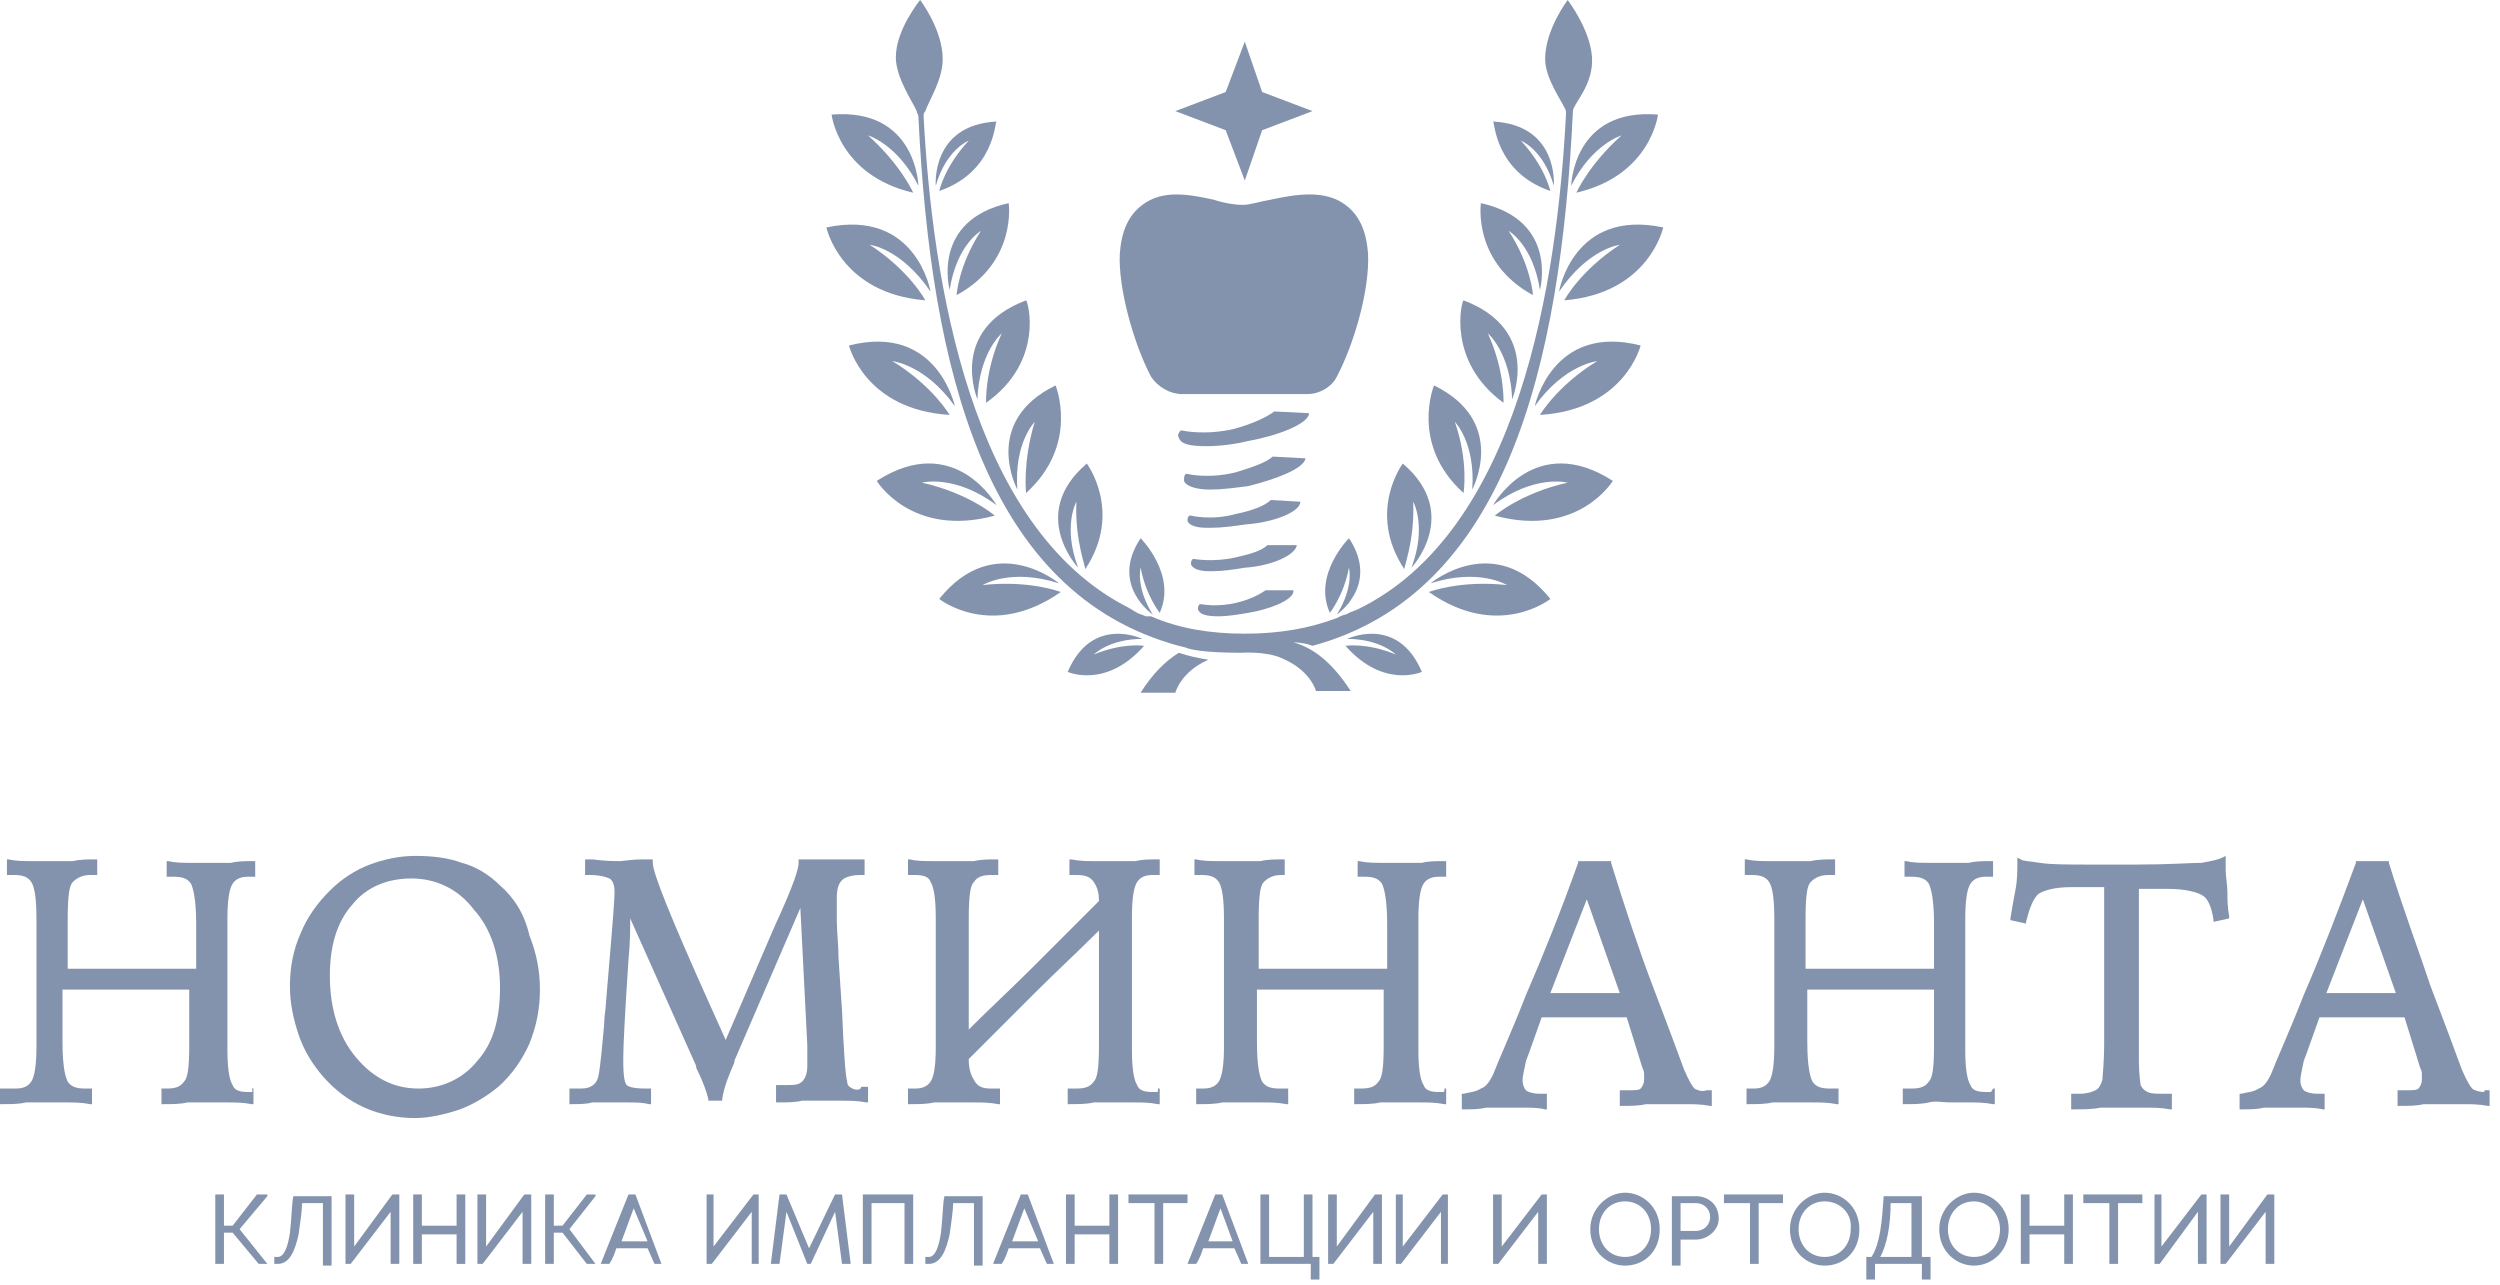 <?xml version="1.0" encoding="UTF-8"?> <svg xmlns="http://www.w3.org/2000/svg" width="144" height="74" viewBox="0 0 144 74" fill="none"> <g clip-path="url(#clip0_102_138)"> <path d="M14.5 62.9C14.5 62.9 14.4 62.9 14.3 62.9C13.8 62.9 13.5 62.8 13.4 62.5C13.2 62.2 13.1 61.5 13.1 60.5C13.1 60.3 13.1 59.9 13.1 59.4C13.1 58.8 13.1 58.4 13.1 58V55.4C13.1 55 13.1 54.6 13.1 54C13.1 53.5 13.1 53.1 13.1 52.9C13.1 51.9 13.2 51.2 13.4 50.9C13.6 50.6 13.9 50.5 14.3 50.5H14.4C14.5 50.5 14.5 50.5 14.6 50.5H14.7V49.6H14.6C14.1 49.6 13.7 49.6 13.3 49.7C12.9 49.7 12.5 49.7 12.2 49.7C11.8 49.7 11.4 49.7 11 49.7C10.6 49.7 10.1 49.7 9.7 49.6H9.6V50.5H10C10.5 50.5 10.8 50.6 11 50.9C11.1 51.1 11.3 51.7 11.3 53.2V55.8C10.7 55.8 10.1 55.8 9.4 55.8C8.8 55.8 8 55.8 7.1 55.8C6.2 55.8 5.6 55.8 5.1 55.8C4.7 55.8 4.3 55.8 3.9 55.8V53C3.9 51.5 4 51 4.2 50.8C4.4 50.6 4.7 50.4 5.2 50.4H5.6V49.5H5.5C5.1 49.5 4.6 49.5 4.2 49.6C3.8 49.6 3.4 49.6 3 49.6C2.7 49.6 2.3 49.6 1.8 49.6C1.4 49.6 0.9 49.6 0.5 49.5H0.4V50.4H0.5C0.5 50.4 0.6 50.4 0.7 50.4C0.8 50.4 0.8 50.4 0.8 50.4C1.3 50.4 1.6 50.5 1.8 50.8C2 51.1 2.1 51.8 2.1 52.9C2.1 53.1 2.1 53.4 2.1 53.9C2.1 54.4 2.1 54.8 2.1 55.2V57.8C2.1 58.2 2.1 58.6 2.1 59.2C2.1 59.8 2.1 60.1 2.1 60.3C2.1 61.3 2 62 1.8 62.3C1.6 62.6 1.3 62.7 0.9 62.7C0.8 62.7 0.8 62.7 0.7 62.7C0.6 62.7 0.6 62.7 0.6 62.7H0V63.6H0.1C0.6 63.6 1.1 63.6 1.5 63.5C1.9 63.5 2.3 63.5 2.6 63.5C3 63.5 3.3 63.5 3.8 63.5C4.2 63.5 4.7 63.5 5.2 63.6H5.3V62.7V62.7C5.3 62.7 5.2 62.7 5.1 62.7C5 62.7 5 62.7 4.9 62.7C4.4 62.7 4.1 62.6 3.9 62.3C3.8 62.1 3.6 61.6 3.6 60V57C3.9 57 4.2 57 4.5 57C4.8 57 5.1 57 5.4 57H5.5C6 57 6.6 57 7.2 57C8 57 9.2 57 10.9 57V60.2C10.9 61.6 10.8 62.1 10.6 62.3C10.4 62.6 10.1 62.7 9.6 62.7C9.6 62.7 9.5 62.7 9.4 62.7C9.3 62.7 9.3 62.7 9.2 62.7H9.3V63.6H9.4C9.9 63.6 10.4 63.6 10.8 63.5C11.2 63.5 11.6 63.5 12 63.5C12.3 63.5 12.7 63.5 13.1 63.5C13.5 63.5 14 63.5 14.5 63.6H14.6V62.7H14.5C14.6 62.9 14.5 62.9 14.5 62.9Z" fill="#8493AD"></path> <path d="M28.8 51C28.2 50.4 27.4 49.9 26.6 49.7C25.8 49.4 24.9 49.3 23.9 49.3C23 49.3 22.1 49.5 21.3 49.8C20.5 50.1 19.7 50.6 19 51.3C18.3 52 17.7 52.8 17.3 53.8C16.9 54.7 16.7 55.7 16.7 56.8C16.7 57.8 16.9 58.7 17.2 59.6C17.5 60.5 18 61.3 18.6 62C19.3 62.8 20.1 63.4 21 63.8C21.9 64.2 22.9 64.4 23.9 64.4C24.7 64.4 25.6 64.2 26.5 63.9C27.3 63.6 28.1 63.1 28.7 62.6C29.5 61.9 30.1 61 30.5 60.1C30.9 59.1 31.1 58.1 31.1 57C31.1 55.9 30.9 54.9 30.5 53.9C30.2 52.6 29.6 51.7 28.8 51ZM28.8 56.9C28.8 58.7 28.4 60.1 27.5 61.1C26.7 62.1 25.5 62.7 24.1 62.7C22.7 62.7 21.5 62.1 20.5 60.9C19.5 59.7 19 58.1 19 56.2C19 54.5 19.4 53.1 20.3 52.1C21.1 51.1 22.3 50.6 23.7 50.6C25.1 50.6 26.4 51.2 27.3 52.4C28.3 53.5 28.8 55.1 28.8 56.9Z" fill="#8493AD"></path> <path d="M49.1 62.7C48.9 62.6 48.8 62.5 48.8 62.3C48.7 62 48.6 60.6 48.5 58.2L48.3 55.2C48.3 54.4 48.2 53.7 48.2 53C48.2 52.3 48.2 51.9 48.2 51.7C48.2 51.2 48.3 50.9 48.5 50.7C48.7 50.5 49.1 50.4 49.6 50.4H49.8V49.5H49.7C49.3 49.5 49 49.5 48.7 49.5C48.4 49.5 48.1 49.5 47.9 49.5C47.7 49.5 47.4 49.5 47.1 49.5C46.8 49.5 46.4 49.5 46.1 49.5H46V49.6C46 49.6 46 49.6 46 49.7C46 50 45.8 50.8 44.6 53.4L41.8 59.9L40.9 57.9C38.7 53 37.6 50.3 37.6 49.7V49.5H37.5C37.4 49.5 37.2 49.5 37 49.5C36.4 49.5 35.9 49.6 35.7 49.6C35.4 49.6 34.9 49.6 34.1 49.5C34 49.5 33.9 49.5 33.8 49.5H33.7V50.4H34C34.5 50.4 34.9 50.5 35.1 50.6C35.3 50.7 35.4 51 35.4 51.4C35.4 51.7 35.3 53.1 35.1 55.4L34.9 57.8C34.9 58.1 34.8 58.5 34.8 59C34.6 61.3 34.5 62 34.4 62.2C34.3 62.4 34.2 62.5 34 62.6C33.8 62.7 33.6 62.7 33.2 62.7H32.8V63.6H32.9C33.3 63.6 33.8 63.6 34.1 63.5C34.5 63.5 34.8 63.5 35.1 63.5C35.5 63.5 35.8 63.5 36.2 63.5C36.6 63.5 37 63.5 37.4 63.6H37.5V62.7H37.2C36.5 62.7 36.2 62.6 36.1 62.5C36 62.4 35.9 62.1 35.9 61.1V61C35.9 60.2 36 58.3 36.2 55.3C36.3 54.3 36.3 53.5 36.3 52.9L40.1 61.4V61.5C40.5 62.3 40.7 62.9 40.8 63.3V63.4H41.6V63.3C41.7 62.6 42 61.9 42.3 61.2V61.1L46.1 52.3L46.5 60.2C46.5 60.4 46.5 60.6 46.5 60.8C46.5 61 46.5 61.2 46.5 61.4C46.5 61.8 46.4 62.1 46.2 62.3C46 62.5 45.7 62.5 45.2 62.5C45.2 62.5 45.1 62.5 45 62.5C44.9 62.5 44.8 62.5 44.8 62.5H44.7V63.5H44.8C45.3 63.5 45.8 63.5 46.2 63.4C46.6 63.4 47 63.4 47.4 63.4C47.7 63.4 48.1 63.4 48.5 63.4C48.9 63.4 49.4 63.4 49.9 63.5H50V62.6H49.6C49.6 62.8 49.3 62.8 49.1 62.7Z" fill="#8493AD"></path> <path d="M66.6 62.9C66.6 62.9 66.5 62.9 66.4 62.9C65.9 62.9 65.6 62.8 65.5 62.5C65.3 62.2 65.2 61.5 65.2 60.5V60C65.2 59.8 65.2 59.6 65.2 59.3C65.2 59 65.2 58.8 65.2 58.5V54.7C65.2 54.5 65.2 54.2 65.2 53.9C65.2 53.6 65.2 53.4 65.2 53.2V52.8C65.2 51.8 65.3 51.1 65.5 50.8C65.7 50.5 66 50.4 66.4 50.4H66.5C66.6 50.4 66.6 50.4 66.7 50.4H66.8V49.5H66.7C66.2 49.5 65.8 49.5 65.4 49.6C64.5 49.6 63.8 49.6 63 49.6C62.6 49.6 62.2 49.6 61.7 49.5H61.6V50.4H62C62.5 50.4 62.8 50.5 63 50.8C63.2 51.1 63.3 51.4 63.3 51.9C62 53.2 60.7 54.5 59.5 55.7C58.3 56.9 57 58.1 55.8 59.3V53C55.8 51.5 55.9 51 56.1 50.8C56.3 50.5 56.6 50.4 57.1 50.4H57.5V49.5H57.4C57 49.5 56.5 49.5 56.1 49.6C55.3 49.6 54.6 49.6 53.7 49.6C53.3 49.6 52.8 49.6 52.4 49.5H52.3V50.4H52.4C52.4 50.4 52.5 50.4 52.6 50.4C52.7 50.4 52.7 50.4 52.7 50.4C53.2 50.4 53.5 50.5 53.6 50.8C53.8 51.1 53.9 51.8 53.9 52.9V53.3C53.9 53.5 53.9 53.7 53.9 53.9C53.9 54.1 53.9 54.4 53.9 54.6V58.4C53.9 58.6 53.9 58.9 53.9 59.2C53.9 59.5 53.9 59.7 53.9 59.9V60.3C53.9 61.4 53.8 62 53.6 62.3C53.4 62.6 53.1 62.7 52.7 62.7C52.6 62.7 52.6 62.7 52.5 62.7C52.4 62.7 52.4 62.7 52.4 62.7H52.3V63.6H52.4C52.9 63.6 53.4 63.6 53.8 63.5C54.2 63.5 54.6 63.5 54.9 63.5C55.3 63.5 55.6 63.5 56.1 63.5C56.5 63.5 57 63.5 57.5 63.6H57.6V62.7H57.5C57.5 62.7 57.4 62.7 57.3 62.7C57.2 62.7 57.2 62.7 57.1 62.7C56.6 62.7 56.3 62.6 56.1 62.2C55.9 61.9 55.8 61.5 55.8 61C57.1 59.7 58.4 58.4 59.6 57.2C60.8 56 62.1 54.8 63.3 53.6V60.2C63.3 61.6 63.2 62.1 63 62.3C62.8 62.6 62.5 62.7 62 62.7C62 62.7 61.9 62.7 61.8 62.7C61.7 62.7 61.7 62.7 61.6 62.7H61.5V63.6H61.6C62.1 63.6 62.6 63.6 63 63.5C63.4 63.5 63.8 63.5 64.2 63.5C64.5 63.5 64.9 63.5 65.3 63.5C65.7 63.5 66.2 63.5 66.7 63.6H66.8V62.7H66.7C66.7 62.9 66.7 62.9 66.6 62.9Z" fill="#8493AD"></path> <path d="M83.1 62.9C83.1 62.9 83 62.9 82.9 62.9C82.4 62.9 82.1 62.8 82 62.5C81.8 62.2 81.7 61.5 81.7 60.5C81.7 60.3 81.7 59.9 81.7 59.4C81.7 58.8 81.7 58.4 81.7 58V55.4C81.7 55 81.7 54.6 81.7 54C81.7 53.5 81.7 53.1 81.7 52.9C81.7 51.9 81.8 51.2 82 50.9C82.2 50.6 82.5 50.5 82.9 50.5H83C83.1 50.5 83.1 50.5 83.2 50.5H83.3V49.6H83.2C82.7 49.6 82.3 49.6 81.9 49.7C81.5 49.7 81.1 49.7 80.8 49.7C80.4 49.7 80 49.7 79.6 49.7C79.2 49.7 78.7 49.7 78.3 49.6H78.2V50.5H78.6C79.1 50.5 79.4 50.6 79.6 50.9C79.7 51.1 79.9 51.7 79.9 53.2V55.8C79.3 55.8 78.7 55.8 78 55.8C77.4 55.8 76.6 55.8 75.7 55.8C74.8 55.8 74.2 55.8 73.7 55.8C73.3 55.8 72.9 55.8 72.5 55.8V53C72.5 51.5 72.6 51 72.8 50.8C73 50.6 73.3 50.4 73.8 50.4H74V49.5H73.9C73.5 49.5 73 49.5 72.6 49.6C72.2 49.6 71.8 49.6 71.4 49.6C71.1 49.6 70.7 49.6 70.2 49.6C69.8 49.6 69.3 49.6 68.9 49.5H68.8V50.4H68.9C68.9 50.4 69 50.4 69.1 50.4C69.2 50.4 69.2 50.4 69.2 50.4C69.7 50.4 70 50.5 70.2 50.8C70.4 51.1 70.5 51.8 70.5 52.9C70.5 53.1 70.5 53.4 70.5 53.9C70.5 54.4 70.5 54.8 70.5 55.2V57.8C70.5 58.2 70.5 58.6 70.5 59.2C70.5 59.8 70.5 60.1 70.5 60.3C70.5 61.3 70.4 62 70.2 62.3C70 62.6 69.7 62.7 69.3 62.7C69.2 62.7 69.2 62.7 69.1 62.7C69 62.7 69 62.7 69 62.7H68.9V63.6H69C69.5 63.6 70 63.6 70.4 63.5C70.8 63.5 71.2 63.5 71.5 63.5C71.9 63.5 72.2 63.5 72.7 63.5C73.1 63.5 73.6 63.5 74.1 63.6H74.2V62.7H74.1C74.1 62.7 74 62.7 73.9 62.7C73.8 62.7 73.8 62.7 73.7 62.7C73.2 62.7 72.9 62.6 72.7 62.3C72.6 62.1 72.4 61.6 72.4 60V57C72.7 57 73 57 73.3 57C73.6 57 73.9 57 74.2 57H74.3C74.8 57 75.4 57 76 57C76.8 57 78 57 79.7 57V60.2C79.7 61.6 79.6 62.1 79.4 62.3C79.2 62.6 78.9 62.7 78.4 62.7C78.4 62.7 78.3 62.7 78.2 62.7C78.1 62.7 78.1 62.7 78 62.7V62.7V63.6H78.1C78.6 63.6 79.1 63.6 79.5 63.5C79.9 63.5 80.3 63.5 80.7 63.5C81 63.5 81.4 63.5 81.8 63.5C82.2 63.5 82.7 63.5 83.2 63.6H83.3V62.7H83.2C83.2 62.9 83.2 62.9 83.1 62.9Z" fill="#8493AD"></path> <path d="M97.6 62.7C97.5 62.6 97.3 62.3 97 61.6C96.6 60.5 96 58.9 95.2 56.8C94.4 54.7 93.6 52.3 92.8 49.7V49.6H90.9V49.7C89.9 52.5 88.9 55 87.9 57.3C87 59.6 86.3 61.1 86 61.9C85.8 62.3 85.6 62.6 85.3 62.7C85 62.9 84.7 62.9 84.3 63H84.2V63.9H84.3C84.8 63.9 85.2 63.9 85.6 63.8C86 63.8 86.3 63.8 86.6 63.8C86.9 63.8 87.3 63.8 87.7 63.8C88.1 63.8 88.6 63.8 89 63.9H89.1V63H88.7C88.3 63 88 62.9 87.9 62.8C87.8 62.7 87.7 62.5 87.7 62.2C87.7 62 87.8 61.6 87.9 61.1C88.1 60.6 88.4 59.7 88.8 58.6C89.2 58.6 89.6 58.6 90 58.6C90.4 58.6 90.8 58.6 91.3 58.6C91.5 58.6 92 58.6 92.8 58.6C93.2 58.6 93.5 58.6 93.7 58.6L94.6 61.5C94.7 61.7 94.7 61.8 94.7 61.9C94.7 62 94.7 62.1 94.7 62.2C94.7 62.4 94.6 62.6 94.5 62.7C94.4 62.8 94.2 62.8 93.6 62.8H93.3V63.7H93.4C93.9 63.7 94.4 63.7 94.8 63.6C95.2 63.6 95.6 63.6 96 63.6C96.3 63.6 96.6 63.6 97.1 63.6C97.5 63.6 98 63.6 98.5 63.7H98.6V62.8H98.3C98 62.9 97.8 62.8 97.6 62.7ZM93.3 57.2C93.2 57.2 93.1 57.2 93 57.2C92.2 57.2 91.6 57.2 91.2 57.2C90.9 57.2 90.4 57.2 89.7 57.2C89.6 57.2 89.4 57.2 89.3 57.2L91.4 51.8L93.3 57.2Z" fill="#8493AD"></path> <path d="M114.6 62.9C114.6 62.9 114.5 62.9 114.4 62.9C113.9 62.9 113.6 62.8 113.5 62.5C113.3 62.2 113.2 61.5 113.2 60.5C113.2 60.3 113.2 59.9 113.2 59.4C113.2 58.8 113.2 58.4 113.2 58V55.4C113.2 55 113.2 54.6 113.2 54C113.2 53.5 113.2 53.1 113.2 52.9C113.2 51.9 113.3 51.2 113.5 50.9C113.7 50.6 114 50.5 114.4 50.5H114.5C114.6 50.5 114.6 50.5 114.7 50.5H114.8V49.6H114.7C114.2 49.6 113.8 49.6 113.4 49.7C113 49.7 112.6 49.7 112.3 49.7C111.9 49.7 111.5 49.7 111.1 49.7C110.7 49.7 110.2 49.7 109.8 49.6H109.7V50.5H110.1C110.6 50.5 110.9 50.6 111.1 50.9C111.2 51.1 111.4 51.7 111.4 53.2V55.8C110.8 55.8 110.2 55.8 109.5 55.8C108.9 55.8 108.1 55.8 107.2 55.8C106.3 55.8 105.7 55.8 105.2 55.8C104.8 55.8 104.4 55.8 104 55.8V53C104 51.5 104.1 51 104.3 50.8C104.5 50.6 104.8 50.4 105.3 50.4H105.7V49.5H105.6C105.2 49.5 104.7 49.5 104.3 49.6C103.9 49.6 103.5 49.6 103.1 49.6C102.8 49.6 102.4 49.6 101.9 49.6C101.5 49.6 101 49.6 100.6 49.5H100.5V50.4H100.6C100.6 50.4 100.7 50.4 100.8 50.4C100.9 50.4 100.9 50.4 100.9 50.4C101.4 50.4 101.7 50.5 101.9 50.8C102.1 51.1 102.2 51.8 102.2 52.9C102.2 53.1 102.2 53.4 102.2 53.9C102.2 54.4 102.2 54.8 102.2 55.2V57.8C102.2 58.2 102.2 58.6 102.2 59.2C102.2 59.8 102.2 60.1 102.2 60.3C102.2 61.3 102.1 62 101.9 62.3C101.7 62.6 101.4 62.7 101 62.7C100.9 62.7 100.9 62.7 100.8 62.7C100.7 62.7 100.7 62.7 100.7 62.7H100.6V63.6H100.7C101.2 63.6 101.7 63.6 102.1 63.5C102.5 63.5 102.9 63.5 103.2 63.5C103.6 63.5 103.9 63.5 104.4 63.5C104.8 63.5 105.3 63.5 105.8 63.6H105.9V62.7H105.8C105.8 62.7 105.7 62.7 105.6 62.7C105.5 62.7 105.5 62.7 105.4 62.7C104.9 62.7 104.6 62.6 104.4 62.3C104.3 62.1 104.1 61.6 104.1 60V57C104.4 57 104.7 57 105 57C105.3 57 105.6 57 105.9 57H106C106.5 57 107.1 57 107.7 57C108.5 57 109.7 57 111.4 57V60.2C111.4 61.6 111.3 62.1 111.1 62.3C110.9 62.6 110.6 62.7 110.1 62.7C110.1 62.7 110 62.7 109.9 62.7C109.8 62.7 109.8 62.7 109.7 62.7H109.6V63.6H109.7C110.2 63.6 110.7 63.6 111.1 63.5C111.5 63.4 111.9 63.5 112.3 63.5C112.6 63.5 113 63.5 113.4 63.5C113.8 63.5 114.3 63.5 114.8 63.6H114.9V62.7H114.8C114.7 62.9 114.7 62.9 114.6 62.9Z" fill="#8493AD"></path> <path d="M128.3 51.4C128.3 51 128.2 50.5 128.2 50.1C128.2 50 128.2 49.9 128.2 49.8C128.2 49.7 128.2 49.6 128.2 49.5V49.3L128 49.4C127.8 49.5 127.4 49.6 126.8 49.7C126.2 49.7 124.9 49.8 123 49.8H120.6C119.1 49.8 118.1 49.8 117.5 49.7C116.9 49.6 116.5 49.6 116.4 49.5L116.2 49.4V49.6C116.2 50.1 116.2 50.7 116.1 51.2C116 51.7 115.9 52.3 115.8 52.9V53L116.7 53.2V53.1C116.9 52.3 117.1 51.8 117.4 51.5C117.7 51.3 118.3 51.1 119.3 51.1H121.2V54.1C121.2 56.7 121.2 58.7 121.2 60C121.2 61.3 121.1 62 121.1 62.2C121 62.5 120.9 62.7 120.7 62.8C120.5 62.9 120.2 63 119.8 63H119.3V63.9H119.4C120 63.9 120.5 63.9 121 63.8C121.5 63.8 121.9 63.8 122.2 63.8C122.6 63.8 123 63.8 123.5 63.8C124 63.8 124.5 63.8 125 63.9H125.1V63H124.6C124.2 63 123.9 63 123.7 62.9C123.5 62.8 123.4 62.7 123.3 62.5C123.3 62.4 123.2 62 123.2 61C123.2 60.2 123.2 58.6 123.2 56.3C123.2 55.7 123.2 54.5 123.2 52.7C123.2 52.1 123.2 51.6 123.2 51.2H124.9C125.9 51.2 126.6 51.4 126.9 51.6C127.2 51.8 127.4 52.3 127.5 53V53.1L128.4 52.9V52.8C128.3 52.2 128.3 51.8 128.3 51.4Z" fill="#8493AD"></path> <path d="M143.1 62.9C142.8 62.9 142.5 62.8 142.4 62.7C142.3 62.6 142.1 62.3 141.8 61.6C141.4 60.5 140.8 58.9 140 56.8C139.3 54.7 138.4 52.3 137.6 49.7V49.6H135.7V49.7C134.7 52.4 133.7 55 132.7 57.3C131.8 59.6 131.1 61.1 130.8 61.9C130.6 62.3 130.4 62.6 130.1 62.7C129.8 62.9 129.5 62.9 129.1 63H129V63.9H129.1C129.6 63.9 130 63.9 130.4 63.8C130.8 63.8 131.1 63.8 131.4 63.8C131.7 63.8 132.1 63.8 132.5 63.8C132.9 63.8 133.4 63.8 133.8 63.9H133.9V63H133.5C133.1 63 132.8 62.9 132.7 62.8C132.6 62.7 132.5 62.5 132.5 62.2C132.5 62 132.6 61.6 132.7 61.1C132.9 60.6 133.2 59.7 133.6 58.6C134 58.6 134.4 58.6 134.8 58.6C135.2 58.6 135.6 58.6 136.1 58.6C136.3 58.6 136.8 58.6 137.6 58.6C138 58.6 138.3 58.6 138.5 58.6L139.4 61.5C139.5 61.7 139.5 61.8 139.5 61.9C139.5 62 139.5 62.1 139.5 62.2C139.5 62.4 139.4 62.6 139.3 62.7C139.2 62.8 139 62.8 138.4 62.8H138.1V63.7H138.2C138.7 63.7 139.2 63.7 139.6 63.6C140 63.6 140.4 63.6 140.8 63.6C141.1 63.6 141.4 63.6 141.9 63.6C142.3 63.6 142.8 63.6 143.3 63.7H143.4V62.8H143.1V62.9ZM138 57.2C137.9 57.2 137.8 57.2 137.7 57.2C136.9 57.2 136.3 57.2 135.9 57.2C135.6 57.2 135.1 57.2 134.4 57.2C134.3 57.2 134.1 57.2 134 57.2L136.1 51.8L138 57.2Z" fill="#8493AD"></path> <path d="M13.8 70.8L15.4 72.8H14.9L13.4 71H12.9V72.8H12.4V68.8H12.9V70.6H13.4L14.8 68.8H15.4V68.9L13.8 70.8Z" fill="#8493AD"></path> <path d="M18.6 72.8V69.3H17.4C17.4 69.7 17.3 70.4 17.2 71.1C17 72 16.7 72.8 16 72.8C15.9 72.8 15.9 72.8 15.8 72.8V72.4C15.9 72.4 15.9 72.4 16 72.4C16.4 72.4 16.6 71.7 16.7 71C16.8 70.2 16.8 69.3 16.9 68.9H19.1V72.9H18.6V72.8Z" fill="#8493AD"></path> <path d="M19.9 72.8V68.8H20.4V71.8L22.6 68.8H23V72.8H22.5V69.8L20.2 72.8H19.9Z" fill="#8493AD"></path> <path d="M26.3 72.8V71.1H24.3V72.8H23.8V68.8H24.3V70.6H26.3V68.8H26.8V72.8H26.3Z" fill="#8493AD"></path> <path d="M27.5 72.8V68.8H28V71.8L30.2 68.8H30.6V72.8H30.1V69.8L27.8 72.8H27.5Z" fill="#8493AD"></path> <path d="M32.8 70.8L34.3 72.8H33.8L32.4 71H31.9V72.8H31.4V68.8H31.9V70.6H32.4L33.8 68.8H34.3V68.9L32.8 70.8Z" fill="#8493AD"></path> <path d="M37.7 72.8L37.3 71.9H35.5C35.4 72.2 35.3 72.5 35.1 72.8H34.6L36.2 68.8H36.6L38.1 72.8H37.7ZM36.5 69.6L35.8 71.5H37.3L36.5 69.6Z" fill="#8493AD"></path> <path d="M40.7 72.8V68.8H41.1V71.8L43.4 68.8H43.7V72.8H43.3V69.8L41 72.8H40.7Z" fill="#8493AD"></path> <path d="M48.5 72.8L48.1 69.8L46.7 72.8H46.5L45.3 69.8L44.9 72.8H44.4L44.9 68.8H45.3L46.6 71.9C47.1 70.9 47.6 69.8 48.1 68.8H48.5L49 72.8H48.5Z" fill="#8493AD"></path> <path d="M52.1 72.8V69.3H50.2V72.8H49.7V68.8H52.6V72.8H52.1Z" fill="#8493AD"></path> <path d="M56.1 72.8V69.3H54.9C54.9 69.7 54.8 70.4 54.7 71.1C54.5 72 54.2 72.8 53.5 72.8C53.4 72.8 53.4 72.8 53.3 72.8V72.4C53.4 72.4 53.4 72.4 53.5 72.4C53.9 72.4 54.1 71.7 54.2 71C54.3 70.2 54.3 69.3 54.4 68.9H56.6V72.9H56.1V72.8Z" fill="#8493AD"></path> <path d="M60.3 72.8L59.9 71.9H58.1C58 72.2 57.9 72.5 57.7 72.8H57.2L58.8 68.8H59.2L60.7 72.8H60.3ZM59 69.6L58.3 71.5H59.8L59 69.6Z" fill="#8493AD"></path> <path d="M63.9 72.8V71.1H61.9V72.8H61.4V68.8H61.9V70.6H63.9V68.8H64.4V72.8H63.9Z" fill="#8493AD"></path> <path d="M67 69.3V72.8H66.5V69.3H65V68.8H68.4V69.3H67Z" fill="#8493AD"></path> <path d="M71.5 72.8L71.1 71.9H69.3C69.2 72.2 69.1 72.5 68.9 72.8H68.4L70 68.8H70.4L71.9 72.8H71.5ZM70.3 69.6L69.6 71.5H71L70.3 69.6Z" fill="#8493AD"></path> <path d="M73.1 68.8V72.4H75.1V68.8H75.6V72.4H76V73.7H75.5V72.8H72.6V68.8H73.1Z" fill="#8493AD"></path> <path d="M76.5 72.8V68.8H77V71.8L79.2 68.8H79.6V72.8H79.1V69.8L76.8 72.8H76.5Z" fill="#8493AD"></path> <path d="M80.4 72.8V68.8H80.8V71.8L83.1 68.8H83.4V72.8H83V69.8L80.7 72.8H80.4Z" fill="#8493AD"></path> <path d="M86 72.8V68.8H86.5V71.8L88.8 68.8H89.1V72.8H88.6V69.8L86.3 72.8H86Z" fill="#8493AD"></path> <path d="M93.6 72.9C92.6 72.9 91.6 72.1 91.6 70.8C91.6 69.6 92.6 68.7 93.6 68.7C94.6 68.7 95.6 69.5 95.6 70.8C95.6 72.1 94.7 72.9 93.6 72.9ZM93.6 69.2C92.7 69.2 92.1 69.9 92.1 70.8C92.1 71.7 92.7 72.4 93.6 72.4C94.5 72.4 95.1 71.7 95.1 70.8C95.1 69.9 94.5 69.2 93.6 69.2Z" fill="#8493AD"></path> <path d="M97.7 71.4H96.8V72.9H96.3V68.9H97.7C98.3 68.9 99 69.3 99 70.2C99 70.9 98.3 71.4 97.7 71.4ZM97.7 69.3H96.8V70.9H97.7C98.1 70.9 98.5 70.6 98.5 70.1C98.5 69.6 98.1 69.3 97.7 69.3Z" fill="#8493AD"></path> <path d="M101.3 69.3V72.8H100.8V69.3H99.3V68.8H102.7V69.3H101.3Z" fill="#8493AD"></path> <path d="M105.1 72.9C104.1 72.9 103.1 72.1 103.1 70.8C103.1 69.6 104.1 68.7 105.1 68.7C106.1 68.7 107.1 69.5 107.1 70.8C107.1 72.1 106.2 72.9 105.1 72.9ZM105.1 69.2C104.2 69.2 103.6 69.9 103.6 70.8C103.6 71.7 104.2 72.4 105.1 72.4C106 72.4 106.6 71.7 106.6 70.8C106.7 69.9 106 69.2 105.1 69.2Z" fill="#8493AD"></path> <path d="M107.8 72.4C108.3 71.6 108.4 70.4 108.5 68.9H110.7V72.4H111.2V73.7H110.7V72.8H108V73.7H107.5V72.4H107.8ZM108.3 72.4H110.1V69.3H108.9C108.9 70.5 108.7 71.7 108.3 72.4Z" fill="#8493AD"></path> <path d="M113.7 72.9C112.7 72.9 111.7 72.1 111.7 70.8C111.7 69.6 112.7 68.7 113.7 68.7C114.7 68.7 115.7 69.5 115.7 70.8C115.7 72.1 114.7 72.9 113.7 72.9ZM113.7 69.2C112.8 69.2 112.2 69.9 112.2 70.8C112.2 71.7 112.8 72.4 113.7 72.4C114.6 72.4 115.2 71.7 115.2 70.8C115.2 69.9 114.5 69.2 113.7 69.2Z" fill="#8493AD"></path> <path d="M118.9 72.8V71.1H116.9V72.8H116.4V68.8H116.9V70.6H118.9V68.8H119.4V72.8H118.9Z" fill="#8493AD"></path> <path d="M122 69.3V72.8H121.5V69.3H120V68.8H123.4V69.3H122Z" fill="#8493AD"></path> <path d="M124.1 72.8V68.8H124.5V71.8L126.8 68.8H127.1V72.8H126.6V69.8L124.4 72.8H124.1Z" fill="#8493AD"></path> <path d="M127.9 72.8V68.8H128.4V71.8L130.6 68.8H131V72.8H130.5V69.8L128.2 72.8H127.9Z" fill="#8493AD"></path> <path d="M75.4 23.8L73.4 23.7C73 24 72.2 24.4 71.1 24.7C69.4 25.1 68.1 24.8 68.1 24.8H68C67.9 24.9 67.8 25.1 67.9 25.2C68 25.6 68.6 25.7 69.5 25.7C70.2 25.7 71.1 25.6 71.9 25.4C73.6 25.1 75.4 24.4 75.4 23.8Z" fill="#8493AD"></path> <path d="M75.2 26.4L73.3 26.3C73 26.6 72.2 26.9 71.2 27.2C69.6 27.6 68.4 27.3 68.4 27.3H68.3C68.2 27.4 68.2 27.5 68.2 27.7C68.3 28 68.9 28.2 69.7 28.2C70.4 28.2 71.1 28.1 71.9 28C73.5 27.6 75.1 27 75.2 26.4Z" fill="#8493AD"></path> <path d="M74.9 28.9L73.2 28.8C72.9 29.1 72.2 29.4 71.2 29.6C69.8 30 68.6 29.7 68.6 29.7H68.5C68.4 29.8 68.4 29.9 68.4 30C68.5 30.3 69 30.4 69.5 30.4C69.6 30.4 69.7 30.4 69.8 30.4C70.4 30.4 71.1 30.3 71.8 30.2C73.3 30.1 74.9 29.5 74.9 28.9Z" fill="#8493AD"></path> <path d="M74.7 31.4H73C72.7 31.7 72.1 31.9 71.2 32.1C69.9 32.4 68.8 32.2 68.8 32.2H68.7C68.6 32.3 68.6 32.4 68.6 32.5C68.7 32.8 69.2 32.9 69.6 32.9C69.7 32.9 69.8 32.9 69.9 32.9C70.4 32.9 71.1 32.8 71.7 32.7C73.2 32.6 74.6 32 74.7 31.4Z" fill="#8493AD"></path> <path d="M72.9 34C72.6 34.2 72.1 34.5 71.3 34.7C70.1 35 69.2 34.8 69.2 34.8H69.1C69 34.9 69 35 69 35.1C69.1 35.4 69.5 35.5 70.2 35.5C70.7 35.5 71.3 35.4 71.9 35.3C73.1 35.1 74.4 34.6 74.5 34.1V34H72.9Z" fill="#8493AD"></path> <path d="M71.7 10.4L72.7 7.5L75.6 6.4L72.7 5.3L71.7 2.4L70.6 5.3L67.7 6.4L70.6 7.5L71.7 10.4Z" fill="#8493AD"></path> <path d="M68.1 22.7H75.3C76 22.7 76.7 22.3 77 21.7C78 19.8 78.9 16.7 78.8 14.6C78.7 13.3 78.3 12.4 77.5 11.8C76.3 10.9 74.6 11.2 73.2 11.5C72.6 11.6 72 11.8 71.6 11.8C71.1 11.8 70.5 11.7 69.9 11.5C68.5 11.2 67 10.9 65.8 11.8C65 12.4 64.6 13.3 64.5 14.6C64.4 16.6 65.3 19.8 66.3 21.7C66.7 22.3 67.4 22.7 68.1 22.7Z" fill="#8493AD"></path> <path d="M77.6 36.8C79.5 36.8 80.4 37.7 80.4 37.7C78.7 37 77.5 37.2 77.5 37.2C79.7 39.7 81.9 38.7 81.9 38.7C80.5 35.4 77.6 36.8 77.6 36.8Z" fill="#8493AD"></path> <path d="M93.4 7.8C91.5 9.5 90.8 11.1 90.8 11.1C95.1 10.1 95.5 6.6 95.5 6.6C90.6 6.2 90.5 10.7 90.5 10.7C91.7 8.3 93.4 7.8 93.4 7.8Z" fill="#8493AD"></path> <path d="M89.3 11C89.3 11 89 9.6 87.6 8.1C87.6 8.1 88.9 8.6 89.5 10.7C89.5 10.7 89.8 7.2 86 7C86.1 7 86.1 9.9 89.3 11Z" fill="#8493AD"></path> <path d="M90.1 17.3C95 16.9 95.8 13.1 95.8 13.1C90.6 12 89.8 16.8 89.8 16.8C91.5 14.3 93.3 14.1 93.3 14.1C91 15.6 90.1 17.3 90.1 17.3Z" fill="#8493AD"></path> <path d="M88.3 17C88.3 17 88.2 15.3 86.9 13.3C86.9 13.3 88.3 14.1 88.7 16.7C88.7 16.7 89.8 12.7 85.3 11.7C85.3 11.7 84.8 15.1 88.3 17Z" fill="#8493AD"></path> <path d="M88.4 23.4C90.1 21 92 20.8 92 20.8C89.7 22.2 88.7 23.9 88.7 23.9C93.6 23.6 94.5 19.9 94.5 19.9C89.4 18.6 88.4 23.4 88.4 23.4Z" fill="#8493AD"></path> <path d="M86.6 23.2C86.6 23.2 86.7 21.4 85.7 19.2C85.7 19.2 87 20.3 87.1 23C87.1 23 88.8 19 84.3 17.3C84.2 17.3 83.3 20.8 86.6 23.2Z" fill="#8493AD"></path> <path d="M86 29.1C88.4 27.3 90.3 27.8 90.3 27.8C87.6 28.4 86.1 29.7 86.1 29.7C90.9 31 92.9 27.7 92.9 27.7C88.4 24.8 86 29.1 86 29.1Z" fill="#8493AD"></path> <path d="M83.8 24.3C83.8 24.3 85 25.5 84.8 28.2C84.8 28.2 86.9 24.3 82.6 22.2C82.6 22.2 81.2 25.6 84.3 28.4C84.3 28.4 84.6 26.6 83.8 24.3Z" fill="#8493AD"></path> <path d="M82.4 33.6C85.2 32.7 86.8 33.7 86.8 33.7C84.1 33.4 82.3 34.1 82.3 34.1C86.3 36.9 89.3 34.5 89.3 34.5C86.1 30.5 82.4 33.6 82.4 33.6Z" fill="#8493AD"></path> <path d="M81.4 28.9C81.4 28.9 82.2 30.3 81.3 32.7C81.3 32.7 84.2 29.6 80.8 26.7C80.8 26.7 78.7 29.5 80.9 32.8C80.8 32.8 81.5 31.2 81.4 28.9Z" fill="#8493AD"></path> <path d="M65.7 39.9H67.7C67.7 39.9 68 38.7 69.6 38C69 37.9 68.5 37.8 67.9 37.6C67.1 38.1 66.4 38.8 65.7 39.9Z" fill="#8493AD"></path> <path d="M90.3 0C90.3 0 89 1.7 89 3.4C89 4.6 90.1 6 90.2 6.4V6.6C89.7 16.2 87.5 30.6 78.2 35.1L77.7 35.3C77.6 35.4 77.4 35.4 77.2 35.5L77 35.6C75.4 36.2 73.7 36.5 71.7 36.5C69.7 36.5 67.9 36.2 66.3 35.5H66C65.8 35.4 65.7 35.4 65.5 35.3L65 35C55.9 30.4 53.7 16.2 53.2 6.7C53.2 6.6 53.2 6.5 53.3 6.4C53.5 5.8 54.3 4.6 54.3 3.4C54.3 1.7 53 0 53 0C53 0 51.6 1.7 51.6 3.3C51.6 4.5 52.6 5.9 52.8 6.4C52.8 6.5 52.9 6.6 52.9 6.7C53.6 21.4 56.8 34.2 67.9 37.2L68.3 37.3C68.5 37.4 69.3 37.6 71.5 37.6C71.5 37.6 72.9 37.5 73.8 37.9C75.5 38.6 75.8 39.8 75.8 39.8H77.8C76.7 38.1 75.6 37.3 74.5 37C74.5 37 75.1 37 75.6 37.2C86.7 34.2 89.9 21.2 90.6 6.4C90.6 6 91.8 4.9 91.7 3.3C91.6 1.7 90.3 0 90.3 0Z" fill="#8493AD"></path> <path d="M77.7 31C77.7 31 75.6 33.1 76.6 35.3C76.6 35.3 77.4 34.3 77.7 32.7C77.7 32.7 78 33.8 77 35.4C77 35.4 79.5 33.7 77.7 31Z" fill="#8493AD"></path> <path d="M65.8 36.8C63.9 36.8 63 37.7 63 37.7C64.7 37 65.9 37.2 65.9 37.2C63.7 39.7 61.5 38.7 61.5 38.7C62.9 35.4 65.8 36.8 65.8 36.8Z" fill="#8493AD"></path> <path d="M50 7.8C51.9 9.5 52.6 11.1 52.6 11.1C48.3 10.1 47.9 6.6 47.9 6.6C52.8 6.2 52.9 10.7 52.9 10.7C51.7 8.3 50 7.8 50 7.8Z" fill="#8493AD"></path> <path d="M54.1 11C54.1 11 54.4 9.6 55.8 8.1C55.8 8.1 54.5 8.6 53.9 10.7C53.9 10.7 53.6 7.2 57.4 7C57.3 7 57.3 9.9 54.1 11Z" fill="#8493AD"></path> <path d="M53.3 17.3C48.4 16.9 47.6 13.1 47.6 13.1C52.8 12 53.6 16.8 53.6 16.8C51.9 14.3 50.1 14.1 50.1 14.1C52.4 15.6 53.3 17.3 53.3 17.3Z" fill="#8493AD"></path> <path d="M55.1 17C55.1 17 55.2 15.3 56.5 13.3C56.5 13.3 55.1 14.1 54.7 16.7C54.7 16.7 53.6 12.7 58.1 11.7C58.1 11.7 58.6 15.1 55.1 17Z" fill="#8493AD"></path> <path d="M55 23.4C53.3 21 51.4 20.8 51.4 20.8C53.7 22.2 54.7 23.9 54.7 23.9C49.8 23.6 48.9 19.9 48.9 19.9C54 18.6 55 23.4 55 23.4Z" fill="#8493AD"></path> <path d="M56.8 23.2C56.8 23.2 56.7 21.4 57.7 19.2C57.7 19.2 56.4 20.3 56.3 23C56.3 23 54.6 19 59.1 17.3C59.2 17.3 60.2 20.8 56.8 23.2Z" fill="#8493AD"></path> <path d="M57.4 29.1C55 27.3 53.1 27.8 53.1 27.8C55.8 28.4 57.3 29.7 57.3 29.7C52.5 31 50.5 27.7 50.5 27.7C55 24.8 57.4 29.1 57.4 29.1Z" fill="#8493AD"></path> <path d="M59.6 24.3C59.6 24.3 58.4 25.5 58.6 28.2C58.6 28.2 56.5 24.3 60.8 22.2C60.8 22.2 62.2 25.6 59.1 28.4C59.1 28.4 58.9 26.6 59.6 24.3Z" fill="#8493AD"></path> <path d="M61 33.6C58.2 32.7 56.6 33.7 56.6 33.7C59.3 33.4 61.1 34.1 61.1 34.1C57.1 36.9 54.1 34.5 54.1 34.5C57.3 30.5 61 33.6 61 33.6Z" fill="#8493AD"></path> <path d="M62 28.9C62 28.9 61.2 30.3 62.1 32.7C62.1 32.7 59.2 29.6 62.6 26.7C62.6 26.7 64.7 29.5 62.5 32.8C62.6 32.8 61.9 31.2 62 28.9Z" fill="#8493AD"></path> <path d="M65.7 31C65.7 31 67.8 33.1 66.8 35.3C66.8 35.3 66 34.3 65.7 32.7C65.7 32.7 65.4 33.8 66.4 35.4C66.4 35.4 63.9 33.7 65.7 31Z" fill="#8493AD"></path> </g> <defs> <clipPath id="clip0_102_138"> <rect width="143.4" height="73.7" fill="white"></rect> </clipPath> </defs> </svg> 
